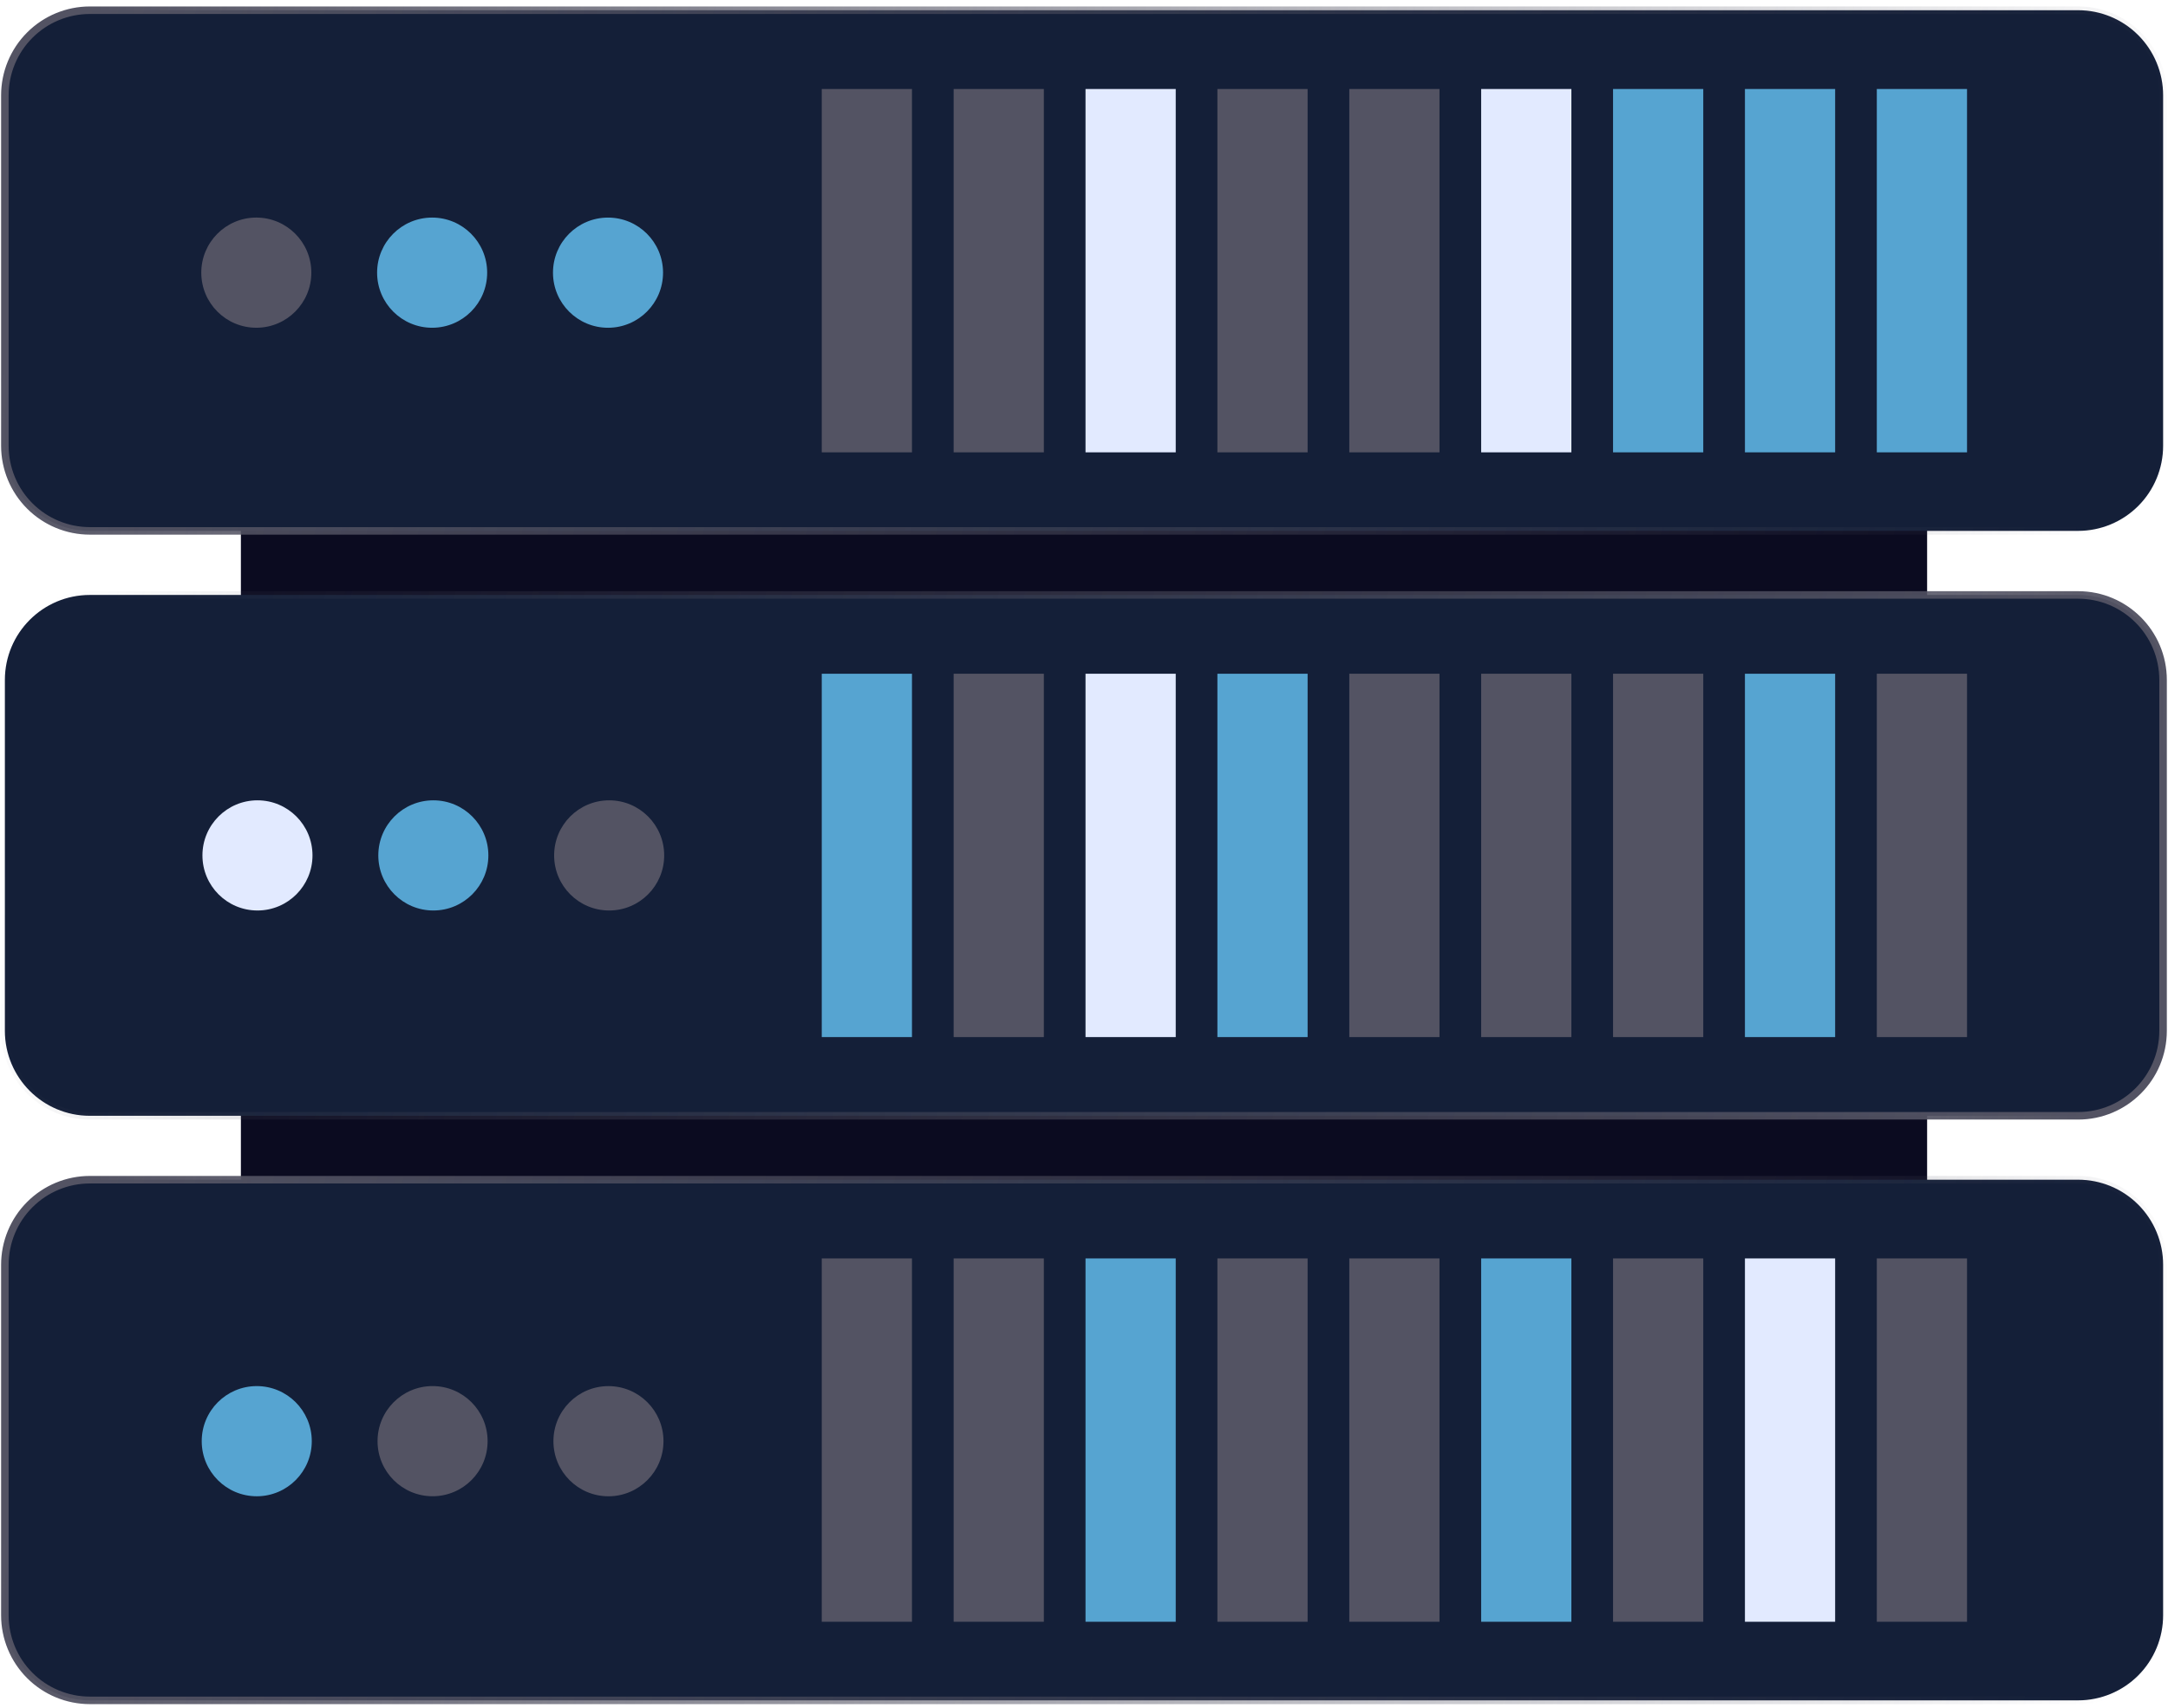 <svg width="288" height="227" viewBox="0 0 288 227" fill="none" xmlns="http://www.w3.org/2000/svg">
    <path
        d="M239.594 12H48.406C39.345 12 32 19.345 32 28.406V198.594C32 207.655 39.345 215 48.406 215H239.594C248.655 215 256 207.655 256 198.594V28.406C256 19.345 248.655 12 239.594 12Z"
        fill="#0B0B20" />
    <path
        d="M284.046 4.67C286.163 6.79 287.353 9.665 287.353 12.664V59.234C287.353 62.232 286.163 65.108 284.046 67.228C281.928 69.348 279.056 70.539 276.062 70.539H11.938C8.944 70.539 6.072 69.348 3.954 67.228C1.837 65.108 0.647 62.232 0.647 59.234V12.664C0.647 9.665 1.837 6.79 3.954 4.67C6.072 2.549 8.944 1.358 11.938 1.358H276.062C279.056 1.358 281.928 2.549 284.046 4.67Z"
        fill="#141F38" stroke="url(#paint0_linear_573_3268)" />
    <path
        d="M34.068 43.548C38.105 43.537 41.37 40.252 41.359 36.209C41.348 32.167 38.067 28.899 34.03 28.909C29.993 28.92 26.728 32.205 26.739 36.248C26.75 40.29 30.031 43.558 34.068 43.548Z"
        fill="#535363" />
    <path
        d="M57.425 43.549C61.462 43.538 64.726 40.252 64.716 36.21C64.705 32.168 61.423 28.9 57.386 28.91C53.349 28.921 50.085 32.206 50.095 36.248C50.106 40.291 53.387 43.559 57.425 43.549Z"
        fill="#56A4D1" />
    <path
        d="M80.789 43.55C84.826 43.539 88.09 40.253 88.08 36.211C88.069 32.169 84.788 28.901 80.75 28.911C76.713 28.922 73.449 32.207 73.46 36.249C73.47 40.292 76.751 43.56 80.789 43.55Z"
        fill="#56A4D1" />
    <path d="M121.147 11.826H109.163V60.103H121.147V11.826Z" fill="#535363" />
    <path d="M138.667 11.826H126.682V60.103H138.667V11.826Z" fill="#535363" />
    <path d="M156.186 11.826H144.202V60.103H156.186V11.826Z" fill="#E2EAFF" />
    <path d="M173.705 11.826H161.721V60.103H173.705V11.826Z" fill="#535363" />
    <path d="M191.225 11.826H179.241V60.103H191.225V11.826Z" fill="#535363" />
    <path d="M208.744 11.826H196.76V60.103H208.744V11.826Z" fill="#E2EAFF" />
    <path d="M226.264 11.826H214.279V60.103H226.264V11.826Z" fill="#56A4D1" />
    <path d="M243.783 11.826H231.799V60.103H243.783V11.826Z" fill="#56A4D1" />
    <path d="M261.302 11.826H249.318V60.103H261.302V11.826Z" fill="#56A4D1" />
    <path
        d="M276.062 148.257L11.93 148.257C5.699 148.257 0.647 143.2 0.647 136.96L0.647 90.351C0.647 84.111 5.699 79.053 11.93 79.053L276.062 79.053C282.293 79.053 287.345 84.111 287.345 90.351L287.345 136.96C287.345 143.2 282.293 148.257 276.062 148.257Z"
        fill="#141F38" stroke="url(#paint1_linear_573_3268)" />
    <path
        d="M34.202 120.978C38.239 120.978 41.512 117.702 41.512 113.659C41.512 109.617 38.239 106.34 34.202 106.34C30.164 106.34 26.892 109.617 26.892 113.659C26.892 117.702 30.164 120.978 34.202 120.978Z"
        fill="#E2EAFF" />
    <path
        d="M57.565 120.978C61.603 120.978 64.875 117.702 64.875 113.659C64.875 109.617 61.603 106.34 57.565 106.34C53.528 106.34 50.255 109.617 50.255 113.659C50.255 117.702 53.528 120.978 57.565 120.978Z"
        fill="#56A4D1" />
    <path
        d="M80.922 120.978C84.959 120.978 88.232 117.702 88.232 113.659C88.232 109.617 84.959 106.34 80.922 106.34C76.885 106.34 73.612 109.617 73.612 113.659C73.612 117.702 76.885 120.978 80.922 120.978Z"
        fill="#535363" />
    <path d="M121.147 89.521H109.163V137.798H121.147V89.521Z" fill="#56A4D1" />
    <path d="M138.667 89.521H126.682V137.798H138.667V89.521Z" fill="#535363" />
    <path d="M156.186 89.521H144.202V137.798H156.186V89.521Z" fill="#E2EAFF" />
    <path d="M173.705 89.521H161.721V137.798H173.705V89.521Z" fill="#56A4D1" />
    <path d="M191.225 89.521H179.241V137.798H191.225V89.521Z" fill="#535363" />
    <path d="M208.744 89.521H196.76V137.798H208.744V89.521Z" fill="#535363" />
    <path d="M226.264 89.521H214.279V137.798H226.264V89.521Z" fill="#535363" />
    <path d="M243.783 89.521H231.798V137.798H243.783V89.521Z" fill="#56A4D1" />
    <path d="M261.302 89.521H249.318V137.798H261.302V89.521Z" fill="#535363" />
    <path
        d="M11.938 156.748H276.062C279.056 156.748 281.928 157.939 284.046 160.059C286.163 162.18 287.353 165.055 287.353 168.054V214.624C287.353 217.622 286.163 220.498 284.046 222.618C281.928 224.738 279.056 225.929 276.062 225.929H11.938C8.944 225.929 6.072 224.738 3.954 222.618C1.837 220.498 0.647 217.622 0.647 214.624V168.054C0.647 165.055 1.837 162.18 3.954 160.059C6.072 157.939 8.944 156.748 11.938 156.748Z"
        fill="#141F38" stroke="url(#paint2_linear_573_3268)" />
    <path
        d="M34.125 198.811C38.162 198.801 41.427 195.516 41.417 191.474C41.407 187.431 38.127 184.163 34.089 184.172C30.052 184.182 26.787 187.467 26.797 191.509C26.807 195.552 30.088 198.821 34.125 198.811Z"
        fill="#56A4D1" />
    <path
        d="M57.482 198.808C61.519 198.798 64.784 195.513 64.774 191.471C64.764 187.429 61.483 184.16 57.446 184.17C53.409 184.179 50.144 187.464 50.154 191.507C50.164 195.549 53.445 198.818 57.482 198.808Z"
        fill="#535363" />
    <path
        d="M80.846 198.813C84.883 198.803 88.148 195.518 88.138 191.476C88.129 187.433 84.848 184.165 80.811 184.175C76.773 184.184 73.508 187.469 73.518 191.512C73.528 195.554 76.809 198.823 80.846 198.813Z"
        fill="#535363" />
    <path d="M121.147 167.208H109.163V215.485H121.147V167.208Z" fill="#535363" />
    <path d="M138.667 167.208H126.682V215.485H138.667V167.208Z" fill="#535363" />
    <path d="M156.186 167.208H144.202V215.485H156.186V167.208Z" fill="#56A4D1" />
    <path d="M173.705 167.208H161.721V215.485H173.705V167.208Z" fill="#535363" />
    <path d="M191.225 167.208H179.241V215.485H191.225V167.208Z" fill="#535363" />
    <path d="M208.744 167.208H196.76V215.485H208.744V167.208Z" fill="#56A4D1" />
    <path d="M226.264 167.208H214.279V215.485H226.264V167.208Z" fill="#535363" />
    <path d="M243.783 167.208H231.799V215.485H243.783V167.208Z" fill="#E2EAFF" />
    <path d="M261.302 167.208H249.318V215.485H261.302V167.208Z" fill="#535363" />
    <defs>
        <linearGradient id="paint0_linear_573_3268" x1="9.5" y1="6" x2="282" y2="65.5"
            gradientUnits="userSpaceOnUse">
            <stop stop-color="#535363" />
            <stop offset="1" stop-color="#535363" stop-opacity="0" />
        </linearGradient>
        <linearGradient id="paint1_linear_573_3268" x1="278.493" y1="143.614" x2="5.991"
            y2="84.135" gradientUnits="userSpaceOnUse">
            <stop stop-color="#535363" />
            <stop offset="1" stop-color="#535363" stop-opacity="0" />
        </linearGradient>
        <linearGradient id="paint2_linear_573_3268" x1="9.5" y1="161.39" x2="282" y2="220.89"
            gradientUnits="userSpaceOnUse">
            <stop stop-color="#535363" />
            <stop offset="1" stop-color="#535363" stop-opacity="0" />
        </linearGradient>
    </defs>
</svg>
    